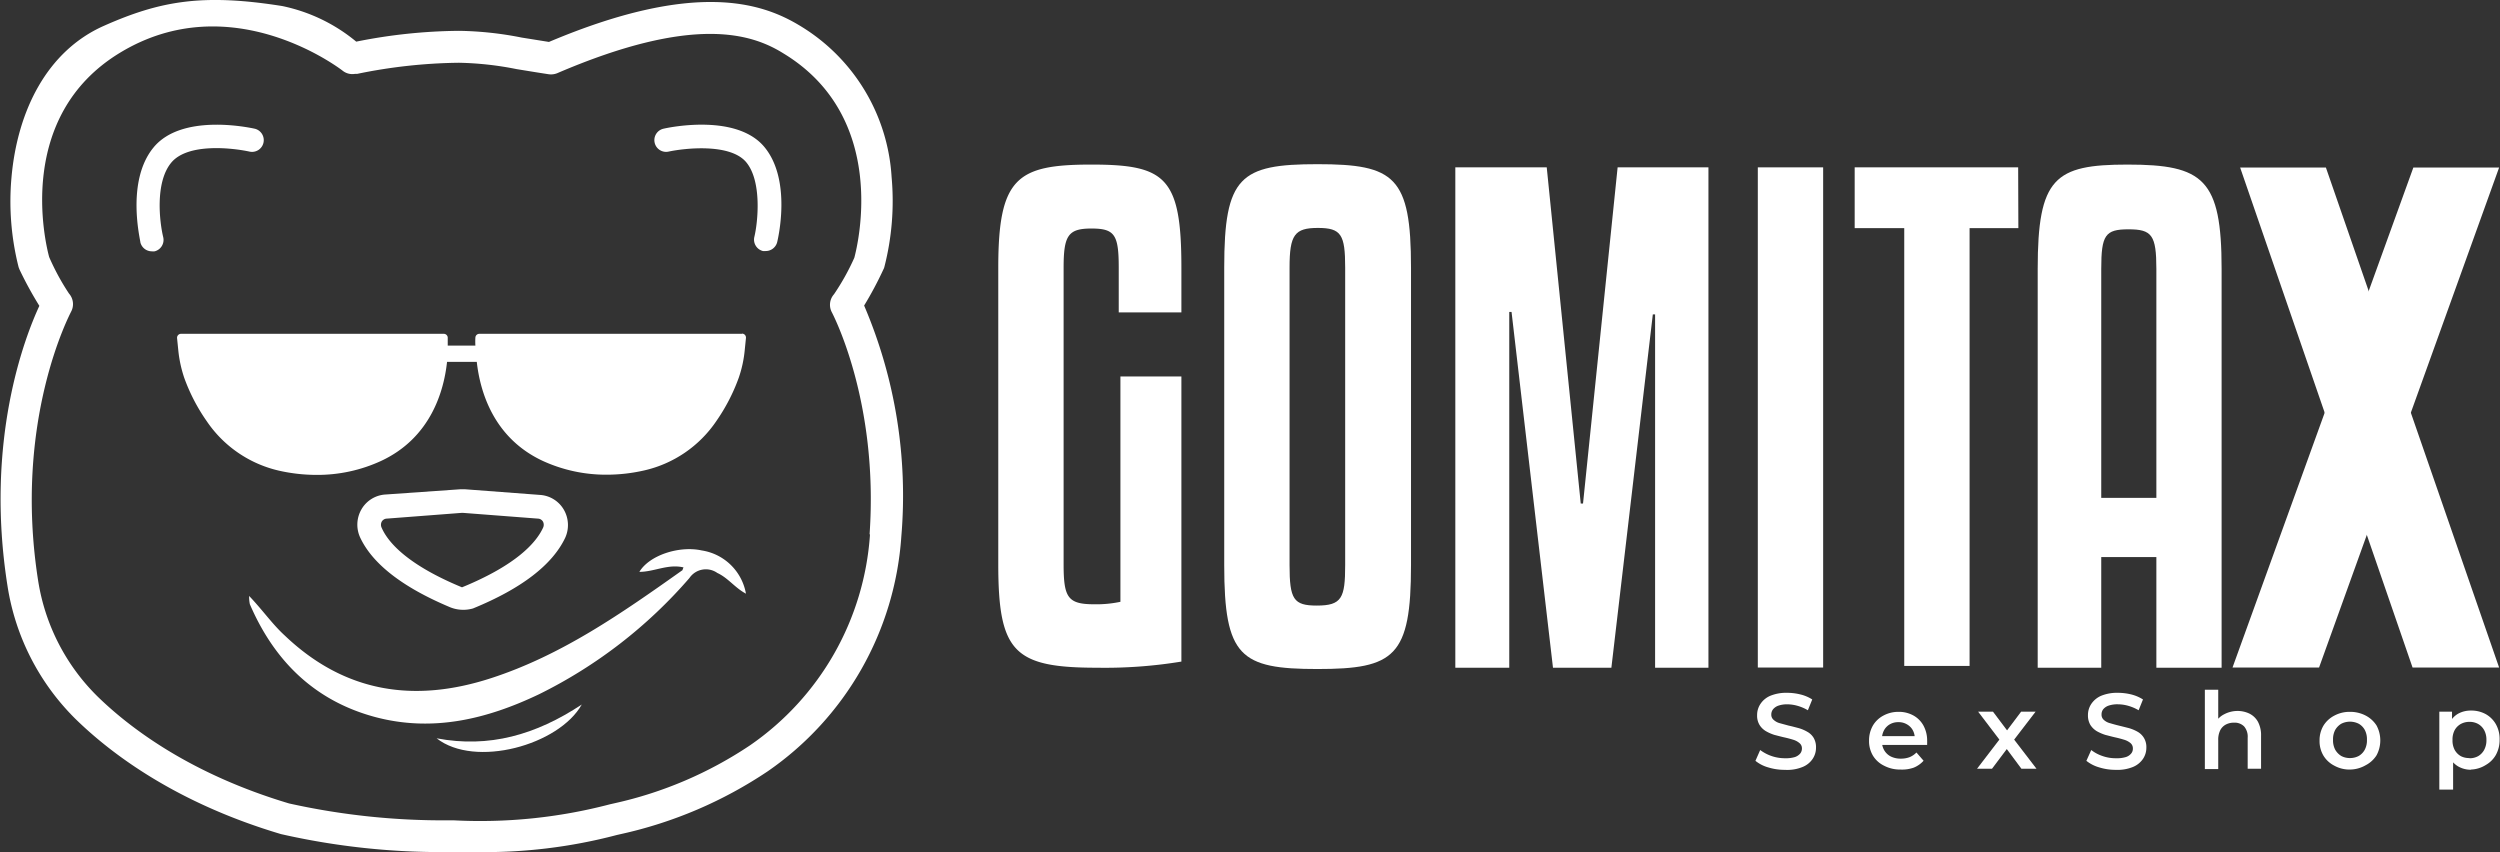 <svg xmlns="http://www.w3.org/2000/svg" id="Capa_1" data-name="Capa 1" viewBox="0 0 252.16 85.96"><rect x="0" y="0" width="252.16" height="85.96" fill="#333333" stroke="none"/><defs><style>.cls-1{fill:#fff;}</style></defs><path class="cls-1" d="M196,42.94a36.46,36.46,0,0,0,1.95-3.66.92.92,0,0,0,.09-.23,26.81,26.81,0,0,0,.73-9.08,19.14,19.14,0,0,0-9.27-15.27c-3.79-2.29-10.52-4.59-25.29,1.65l-2.75-.44a34.61,34.61,0,0,0-6.34-.68,54.45,54.45,0,0,0-10.35,1.09,17.11,17.11,0,0,0-7.46-3.59c-8-1.27-12.28-.54-18,2S110.6,23.28,110,30a27,27,0,0,0,.72,9.08l.09.23a37.6,37.6,0,0,0,2,3.66c-1.43,3.08-5.54,13.54-3.21,28.27a24.05,24.05,0,0,0,6.92,13.46c3.65,3.55,10.2,8.44,20.66,11.55l0,0a72.85,72.85,0,0,0,17,1.81h.3c.84,0,1.62,0,2.35,0a52.21,52.21,0,0,0,14.23-1.72l.44-.1a43.28,43.28,0,0,0,14.77-6.32,31.34,31.34,0,0,0,13.48-23.67A48.76,48.76,0,0,0,196,42.94Zm.59,23.1a28.11,28.11,0,0,1-12.09,21.25,40.08,40.08,0,0,1-13.68,5.85l-.44.1a51.53,51.53,0,0,1-15.81,1.62h-.32s0,0,0,0A71.63,71.63,0,0,1,138,93.16c-9.81-2.93-15.92-7.48-19.31-10.78a20.92,20.92,0,0,1-6-11.67c-2.55-16.15,3.26-27,3.32-27.15a1.61,1.61,0,0,0-.21-1.83,23.77,23.77,0,0,1-2-3.68c-.39-1.43-3.46-14.19,7.16-20.62,11.12-6.73,22,1.48,22.45,1.83a1.57,1.57,0,0,0,1.24.31l.22,0a53.32,53.32,0,0,1,10.26-1.12,32.43,32.43,0,0,1,5.81.64c.93.15,2,.33,3.25.52a1.68,1.68,0,0,0,.86-.11c13.72-5.89,19.59-4,22.8-2,10.62,6.43,7.54,19.2,7.16,20.62a23.77,23.77,0,0,1-2.05,3.68,1.6,1.6,0,0,0-.21,1.83C192.75,43.65,197.49,52.5,196.55,66Z" transform="translate(-108.84 -12.12)"></path><path class="cls-1" d="M156.55,73.49c4.89-2,8-4.4,9.29-7.11a3.09,3.09,0,0,0-.13-2.85,3,3,0,0,0-2.4-1.49l-7.56-.57h-.49L147.7,62a3,3,0,0,0-2.4,1.49,3.09,3.09,0,0,0-.13,2.85c1.24,2.65,4.26,5,9,7A3.54,3.54,0,0,0,156.55,73.49Zm-9.21-8.13a.69.69,0,0,1,0-.62.61.61,0,0,1,.51-.31l7.56-.58h.13l7.56.58a.61.61,0,0,1,.51.31.69.69,0,0,1,0,.62c-.7,1.51-2.69,3.75-8.17,6C150,69.11,148,66.87,147.34,65.36Z" transform="translate(-108.84 -12.12)"></path><path class="cls-1" d="M134,27.41a1.18,1.18,0,1,0,.52-2.31c-.75-.16-7.38-1.52-10.19,1.89S123,36.32,123,36.57a1.19,1.19,0,0,0,1.15.9,1.43,1.43,0,0,0,.29,0,1.19,1.19,0,0,0,.86-1.44c-.34-1.39-.87-5.47.81-7.5S132.34,27.05,134,27.41Z" transform="translate(-108.84 -12.12)"></path><path class="cls-1" d="M175.77,25.1a1.18,1.18,0,0,0,.51,2.31c1.64-.35,6.24-.86,7.84,1.09s1.15,6.1.81,7.5a1.19,1.19,0,0,0,.86,1.44,1.43,1.43,0,0,0,.29,0,1.19,1.19,0,0,0,1.15-.9c.06-.25,1.5-6.21-1.28-9.58S176.51,24.93,175.77,25.1Z" transform="translate(-108.84 -12.12)"></path><path class="cls-1" d="M183.69,45.79H157.18a.4.4,0,0,0-.39.36,6.69,6.69,0,0,0,0,.83H154c0-.51,0-.81,0-.83a.4.4,0,0,0-.4-.36h-26.5a.4.4,0,0,0-.4.44l.12,1.19a12.52,12.52,0,0,0,.61,2.83,18.64,18.64,0,0,0,2.26,4.35,12.05,12.05,0,0,0,7.32,5,17.23,17.23,0,0,0,3.78.42,15.33,15.33,0,0,0,6.47-1.4c5.05-2.34,6.36-7.1,6.67-10h3c.32,2.9,1.63,7.66,6.68,10A15.3,15.3,0,0,0,170,60a17.06,17.06,0,0,0,3.77-.42,12,12,0,0,0,7.33-5,18.78,18.78,0,0,0,2.25-4.35,12,12,0,0,0,.61-2.83l.12-1.19a.4.4,0,0,0-.39-.44Z" transform="translate(-108.84 -12.12)"></path><path class="cls-1" d="M177.78,69.35c-1.58-.37-2.95.45-4.45.45,1-1.67,4-2.66,6.29-2.16A5.35,5.35,0,0,1,184.08,72c-1.1-.58-1.8-1.59-2.89-2.09a2,2,0,0,0-2.81.51,48.32,48.32,0,0,1-15.16,11.72c-5.27,2.52-10.75,3.85-16.55,2.3-6.1-1.64-10.17-5.66-12.63-11.38a3.61,3.61,0,0,1-.07-.83c1.38,1.45,2.35,2.86,3.6,4,6.06,5.77,13.07,6.81,20.81,4.29,7.14-2.32,13.2-6.57,19.24-10.85C177.68,69.67,177.69,69.56,177.78,69.35Z" transform="translate(-108.84 -12.12)"></path><path class="cls-1" d="M152.88,86.59c5.28,1,10-.34,14.64-3.41C165.22,87.28,156.75,89.62,152.88,86.59Z" transform="translate(-108.84 -12.12)"></path><path class="cls-1" d="M221.68,43.63V39.12c0-3.32-.4-3.95-2.75-3.95s-2.81.69-2.81,3.95V69c0,3.38.4,4.07,3.09,4.07a11.65,11.65,0,0,0,2.64-.25V50.09H228V78.85a47.6,47.6,0,0,1-8.47.62c-8.42,0-10-1.56-10-10.46V39.12c0-9.09,1.89-10.4,9.39-10.4S228,30,228,39.12v4.51Z" transform="translate(-108.84 -12.12)"></path><path class="cls-1" d="M251.16,69.11c0,9.24-1.66,10.49-9.44,10.49s-9.4-1.25-9.4-10.49v-30c0-9.18,1.61-10.43,9.4-10.43s9.44,1.25,9.44,10.43Zm-6.64-30c0-3.33-.4-4-2.75-4s-2.86.69-2.86,4v30c0,3.46.4,4.09,2.75,4.09,2.52,0,2.86-.76,2.86-4.09Z" transform="translate(-108.84 -12.12)"></path><path class="cls-1" d="M281.16,29V79.47h-5.38V43.83h-.23l-4.18,35.64h-5.89L261.3,43.58h-.23V79.47h-5.44V29h9.22l3.43,33.91h.23L272,29Z" transform="translate(-108.84 -12.12)"></path><path class="cls-1" d="M292.73,79.45h-6.59V29h6.59Z" transform="translate(-108.84 -12.12)"></path><path class="cls-1" d="M312.42,35.13H307.5V79.29h-6.59V35.13h-5V29h16.49Z" transform="translate(-108.84 -12.12)"></path><path class="cls-1" d="M326.34,79.47V68.31h-5.56V79.47h-6.41V39.25c0-9.2,1.72-10.53,9.05-10.53,7.67,0,9.5,1.46,9.5,10.53V79.47Zm-5.56-40.22V62.34h5.56V39.25c0-3.43-.46-4-2.81-4S320.78,35.82,320.78,39.25Z" transform="translate(-108.84 -12.12)"></path><polygon class="cls-1" points="252.07 16.9 243.42 16.9 225.18 67.33 233.91 67.33 252.07 16.9"></polygon><polygon class="cls-1" points="225.95 16.9 234.6 16.9 252.07 67.33 243.34 67.33 225.95 16.9"></polygon><path class="cls-1" d="M288.88,89.77a5.64,5.64,0,0,1-1.7-.25,3.57,3.57,0,0,1-1.28-.66l.48-1.09a4.16,4.16,0,0,0,2.5.83,3.21,3.21,0,0,0,1-.12,1.22,1.22,0,0,0,.54-.36.8.8,0,0,0,.17-.5.67.67,0,0,0-.25-.55,1.76,1.76,0,0,0-.64-.34c-.26-.08-.55-.16-.87-.23s-.64-.16-1-.25a4.31,4.31,0,0,1-.87-.38,1.9,1.9,0,0,1-.64-.62,1.79,1.79,0,0,1-.25-1,2,2,0,0,1,.33-1.12,2.25,2.25,0,0,1,1-.83,4.23,4.23,0,0,1,1.71-.3,5.55,5.55,0,0,1,1.35.17,3.9,3.9,0,0,1,1.17.5l-.44,1.09a4.38,4.38,0,0,0-1.05-.45,3.9,3.9,0,0,0-1-.15,2.7,2.7,0,0,0-.94.14,1.22,1.22,0,0,0-.53.37.85.85,0,0,0-.17.52.67.67,0,0,0,.25.55,1.46,1.46,0,0,0,.63.33l.88.24c.33.07.65.16,1,.25a3.8,3.8,0,0,1,.87.37,1.7,1.7,0,0,1,.64.61,1.86,1.86,0,0,1,.24,1,2,2,0,0,1-.33,1.11,2.21,2.21,0,0,1-1,.82A4.05,4.05,0,0,1,288.88,89.77Z" transform="translate(-108.84 -12.12)"></path><path class="cls-1" d="M300.55,89.74a3.47,3.47,0,0,1-1.68-.39,2.68,2.68,0,0,1-1.11-1,2.85,2.85,0,0,1-.4-1.52,3,3,0,0,1,.39-1.53,2.69,2.69,0,0,1,1.05-1,3.14,3.14,0,0,1,1.54-.38,3,3,0,0,1,1.5.37,2.6,2.6,0,0,1,1,1,3.15,3.15,0,0,1,.38,1.57,1.41,1.41,0,0,1,0,.2c0,.07,0,.14,0,.2h-4.81v-.89h4.09l-.53.28a1.68,1.68,0,0,0-.2-.88,1.52,1.52,0,0,0-.59-.59,1.62,1.62,0,0,0-.86-.22,1.66,1.66,0,0,0-.87.22,1.52,1.52,0,0,0-.58.6,1.81,1.81,0,0,0-.21.9v.21a1.73,1.73,0,0,0,.24.92,1.61,1.61,0,0,0,.67.62,2.25,2.25,0,0,0,1,.21,2.46,2.46,0,0,0,.88-.15,2.07,2.07,0,0,0,.69-.47l.72.83a2.7,2.7,0,0,1-1,.7A3.52,3.52,0,0,1,300.55,89.74Z" transform="translate(-108.84 -12.12)"></path><path class="cls-1" d="M308.25,89.66l2.53-3.3,0,.72-2.42-3.18h1.5l1.7,2.26H311l1.7-2.26h1.46l-2.44,3.18v-.72l2.53,3.3h-1.52l-1.79-2.41.57.08-1.75,2.33Z" transform="translate(-108.84 -12.12)"></path><path class="cls-1" d="M322.26,89.77a5.58,5.58,0,0,1-1.69-.25,3.71,3.71,0,0,1-1.29-.66l.49-1.09a3.82,3.82,0,0,0,1.12.6,4,4,0,0,0,1.37.23,3.12,3.12,0,0,0,1-.12,1.11,1.11,0,0,0,.54-.36.74.74,0,0,0,.17-.5.69.69,0,0,0-.24-.55,1.81,1.81,0,0,0-.65-.34c-.26-.08-.55-.16-.87-.23s-.64-.16-1-.25a4.67,4.67,0,0,1-.88-.38,2,2,0,0,1-.64-.62,1.87,1.87,0,0,1-.25-1,2,2,0,0,1,.33-1.12,2.28,2.28,0,0,1,1-.83,4.23,4.23,0,0,1,1.71-.3,5.67,5.67,0,0,1,1.35.17,4,4,0,0,1,1.16.5l-.44,1.09a4.38,4.38,0,0,0-1.05-.45,3.83,3.83,0,0,0-1-.15,2.76,2.76,0,0,0-1,.14,1.22,1.22,0,0,0-.53.37.85.85,0,0,0-.16.52.69.69,0,0,0,.24.55,1.44,1.44,0,0,0,.64.33c.26.08.55.16.88.24s.64.16,1,.25a4.08,4.08,0,0,1,.88.37,1.75,1.75,0,0,1,.63.61,1.77,1.77,0,0,1,.25,1,2,2,0,0,1-.33,1.11,2.27,2.27,0,0,1-1,.82A4.13,4.13,0,0,1,322.26,89.77Z" transform="translate(-108.84 -12.12)"></path><path class="cls-1" d="M334.49,83.83a2.76,2.76,0,0,1,1.24.27,2,2,0,0,1,.86.83,2.89,2.89,0,0,1,.31,1.43v3.3h-1.35V86.53a1.59,1.59,0,0,0-.36-1.14,1.34,1.34,0,0,0-1-.38,1.74,1.74,0,0,0-.84.19,1.33,1.33,0,0,0-.57.58,2.15,2.15,0,0,0-.2,1v2.91h-1.35v-8h1.35v3.8l-.29-.47a2.06,2.06,0,0,1,.88-.85A2.86,2.86,0,0,1,334.49,83.83Z" transform="translate(-108.84 -12.12)"></path><path class="cls-1" d="M345.86,89.74a3.13,3.13,0,0,1-1.57-.39,2.75,2.75,0,0,1-1.09-1,2.85,2.85,0,0,1-.4-1.52,2.89,2.89,0,0,1,.4-1.53,2.8,2.8,0,0,1,1.09-1,3.23,3.23,0,0,1,1.57-.38,3.35,3.35,0,0,1,1.6.38,2.87,2.87,0,0,1,1.09,1,3.18,3.18,0,0,1,0,3,2.82,2.82,0,0,1-1.09,1A3.24,3.24,0,0,1,345.86,89.74Zm0-1.16a1.86,1.86,0,0,0,.89-.21,1.61,1.61,0,0,0,.61-.63,2,2,0,0,0,.22-1,2,2,0,0,0-.22-1,1.58,1.58,0,0,0-.61-.62,1.95,1.95,0,0,0-1.76,0,1.73,1.73,0,0,0-.61.62,2,2,0,0,0-.22,1,2,2,0,0,0,.22,1,1.76,1.76,0,0,0,.61.63A1.81,1.81,0,0,0,345.86,88.58Z" transform="translate(-108.84 -12.12)"></path><path class="cls-1" d="M354.88,91.76V83.9h1.28v1.36l0,1.53.11,1.53v3.44Zm3.19-2a2.57,2.57,0,0,1-1.28-.33,2.26,2.26,0,0,1-.91-1,3.55,3.55,0,0,1-.34-1.66,3.63,3.63,0,0,1,.33-1.66,2.23,2.23,0,0,1,.9-1,2.64,2.64,0,0,1,1.3-.32,3,3,0,0,1,1.51.37,2.71,2.71,0,0,1,1,1,3,3,0,0,1,.38,1.55,3.11,3.11,0,0,1-.38,1.56,2.71,2.71,0,0,1-1,1A3,3,0,0,1,358.07,89.74Zm-.15-1.16a1.75,1.75,0,0,0,.87-.21,1.61,1.61,0,0,0,.61-.63,2,2,0,0,0,.23-1,2,2,0,0,0-.23-1,1.58,1.58,0,0,0-.61-.62,1.75,1.75,0,0,0-.87-.21,1.81,1.81,0,0,0-.87.21,1.61,1.61,0,0,0-.62.62,2,2,0,0,0-.22,1,2,2,0,0,0,.22,1,1.63,1.63,0,0,0,.62.63A1.81,1.81,0,0,0,357.92,88.58Z" transform="translate(-108.84 -12.12)"></path></svg>